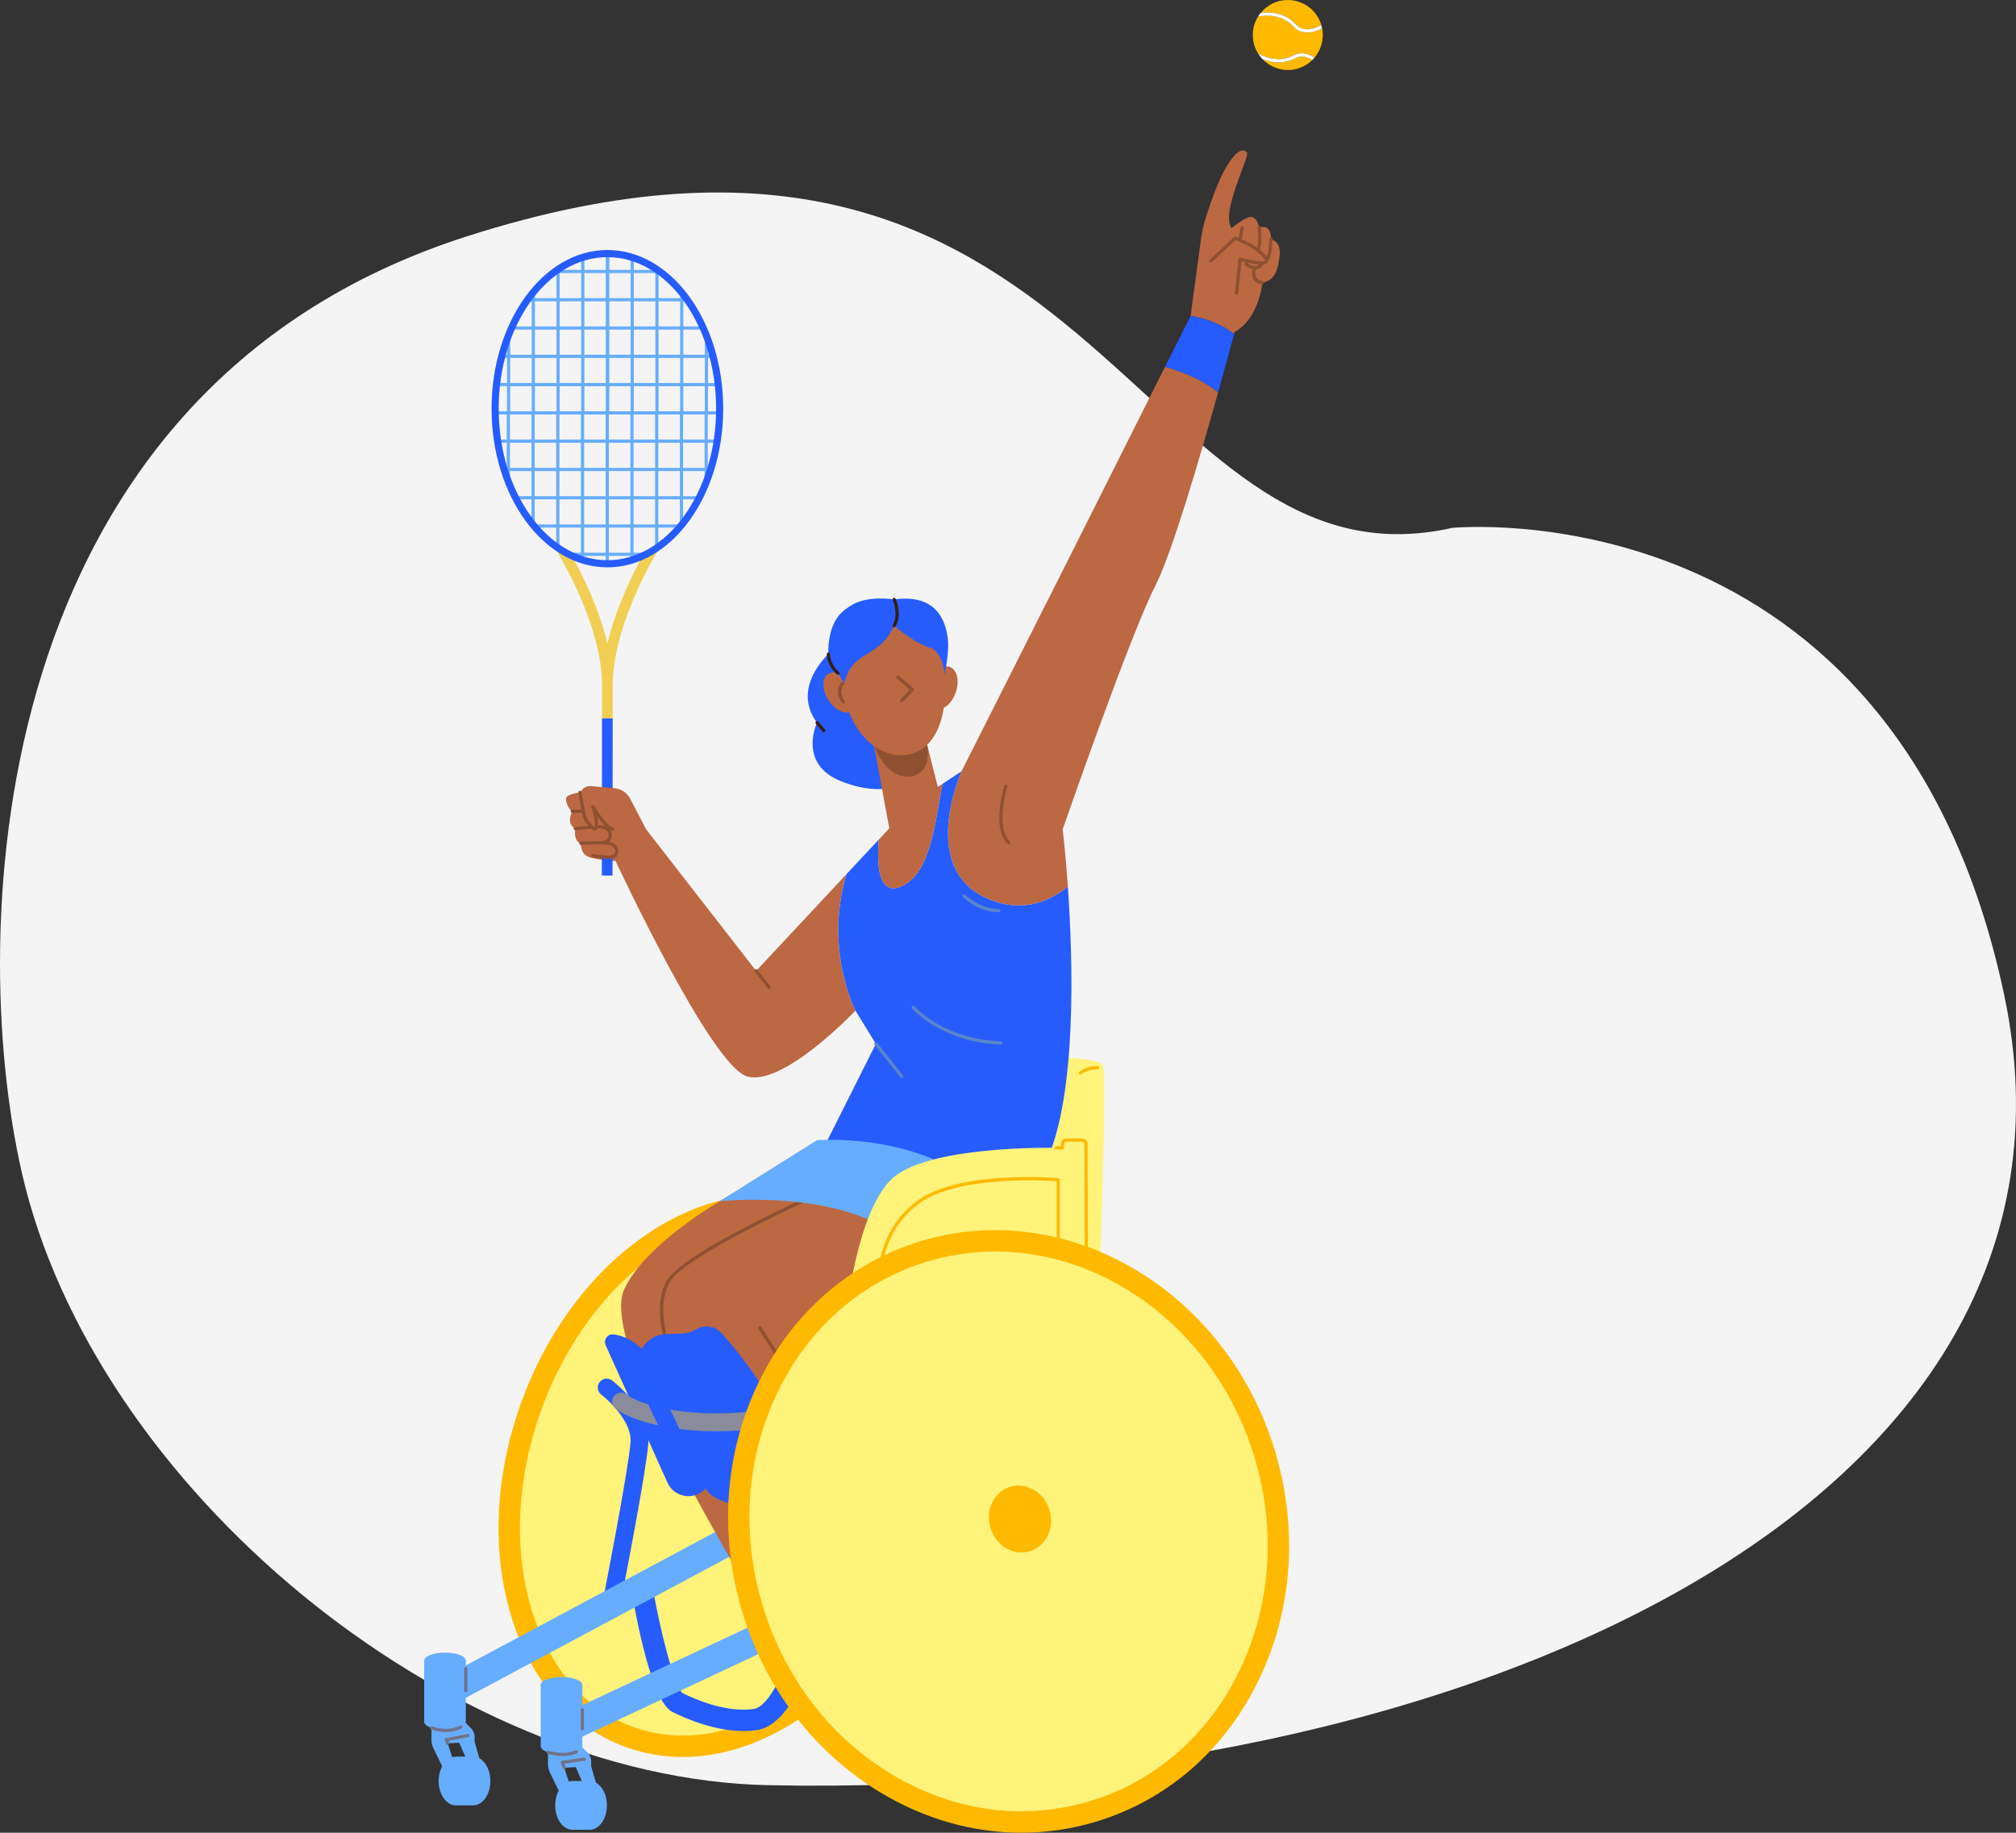 <?xml version="1.0" encoding="UTF-8"?>
<svg id="_3" data-name="3" xmlns="http://www.w3.org/2000/svg" xmlns:xlink="http://www.w3.org/1999/xlink" viewBox="0 0 908.83 826.18">
  <rect x="0" y="0" width="908.83" height="826.18" fill="#333333" stroke="none"/>
  <defs>
    <style>
      .cls-1 {
        clip-path: url(#clippath);
      }

      .cls-2 {
        fill: none;
      }

      .cls-2, .cls-3, .cls-4, .cls-5, .cls-6, .cls-7, .cls-8, .cls-9, .cls-10, .cls-11, .cls-12, .cls-13, .cls-14, .cls-15 {
        stroke-width: 0px;
      }

      .cls-3 {
        fill: #8a8c9c;
      }

      .cls-4 {
        fill: #ffb900;
      }

      .cls-5 {
        fill: #f4f4f4;
      }

      .cls-6 {
        fill: #70728a;
      }

      .cls-7 {
        fill: #bc6842;
      }

      .cls-8 {
        fill: #f1cf55;
      }

      .cls-9 {
        fill: #fff37a;
      }

      .cls-10 {
        fill: #371d14;
      }

      .cls-11 {
        fill: #265cfe;
      }

      .cls-12 {
        fill: #67adff;
      }

      .cls-13 {
        fill: #8f5032;
      }

      .cls-14 {
        fill: #fff;
      }

      .cls-15 {
        fill: #5986c9;
      }
    </style>
    <clipPath id="clippath">
      <ellipse class="cls-2" cx="273.82" cy="184.23" rx="50.61" ry="69.92"/>
    </clipPath>
  </defs>
  <path class="cls-5" d="M9.75,528.23C-14.74,420.7-7.96,176.66,210.2,106.63,494.53,15.36,511.11,270.13,654.66,237.97c0,0,200.11-19.98,248.85,210.57,48.74,230.55-245.75,362.46-557.01,356.22-144.83-2.9-304.39-134.42-336.76-276.53Z"/>
  <g>
    <g class="cls-1">
      <g>
        <g>
          <path class="cls-12" d="M273.88,186.85h-66.88c-.4,0-.72-.32-.72-.72v-76.5c0-.4.32-.72.72-.72h66.88c.4,0,.72.32.72.72v76.5c0,.4-.32.72-.72.72ZM207.71,185.41h65.44v-75.06h-65.44v75.06Z"/>
          <path class="cls-12" d="M273.88,174.1h-66.88c-.4,0-.72-.32-.72-.72s.32-.72.72-.72h66.88c.4,0,.72.32.72.72s-.32.72-.72.72Z"/>
          <path class="cls-12" d="M273.88,161.35h-66.88c-.4,0-.72-.32-.72-.72s.32-.72.72-.72h66.88c.4,0,.72.32.72.72s-.32.72-.72.72Z"/>
          <path class="cls-12" d="M273.88,148.6h-66.88c-.4,0-.72-.32-.72-.72s.32-.72.72-.72h66.88c.4,0,.72.32.72.72s-.32.72-.72.72Z"/>
          <path class="cls-12" d="M273.88,135.85h-66.88c-.4,0-.72-.32-.72-.72s.32-.72.72-.72h66.88c.4,0,.72.32.72.72s-.32.72-.72.72Z"/>
          <path class="cls-12" d="M273.88,123.1h-66.88c-.4,0-.72-.32-.72-.72s.32-.72.72-.72h66.88c.4,0,.72.32.72.72s-.32.72-.72.72Z"/>
          <path class="cls-12" d="M262.73,186.85c-.4,0-.72-.32-.72-.72v-76.5c0-.4.32-.72.72-.72s.72.32.72.72v76.5c0,.4-.32.72-.72.72Z"/>
          <path class="cls-12" d="M251.58,186.85c-.4,0-.72-.32-.72-.72v-76.5c0-.4.32-.72.72-.72s.72.32.72.72v76.5c0,.4-.32.72-.72.72Z"/>
          <path class="cls-12" d="M240.43,186.85c-.4,0-.72-.32-.72-.72v-76.5c0-.4.32-.72.72-.72s.72.32.72.72v76.5c0,.4-.32.72-.72.72Z"/>
          <path class="cls-12" d="M229.29,186.85c-.4,0-.72-.32-.72-.72v-76.5c0-.4.32-.72.72-.72s.72.32.72.72v76.5c0,.4-.32.72-.72.72Z"/>
          <path class="cls-12" d="M218.14,186.85c-.4,0-.72-.32-.72-.72v-76.5c0-.4.32-.72.72-.72s.72.32.72.72v76.5c0,.4-.32.72-.72.72Z"/>
        </g>
        <g>
          <path class="cls-12" d="M340.76,186.85h-66.88c-.4,0-.72-.32-.72-.72v-76.5c0-.4.32-.72.72-.72h66.88c.4,0,.72.32.72.72v76.5c0,.4-.32.72-.72.72ZM274.6,185.41h65.44v-75.06h-65.44v75.06Z"/>
          <path class="cls-12" d="M340.76,174.1h-66.88c-.4,0-.72-.32-.72-.72s.32-.72.72-.72h66.88c.4,0,.72.32.72.72s-.32.72-.72.72Z"/>
          <path class="cls-12" d="M340.76,161.35h-66.88c-.4,0-.72-.32-.72-.72s.32-.72.72-.72h66.88c.4,0,.72.32.72.72s-.32.72-.72.72Z"/>
          <path class="cls-12" d="M340.76,148.6h-66.88c-.4,0-.72-.32-.72-.72s.32-.72.72-.72h66.88c.4,0,.72.32.72.72s-.32.72-.72.72Z"/>
          <path class="cls-12" d="M340.76,135.85h-66.88c-.4,0-.72-.32-.72-.72s.32-.72.72-.72h66.88c.4,0,.72.32.72.72s-.32.72-.72.72Z"/>
          <path class="cls-12" d="M340.76,123.1h-66.88c-.4,0-.72-.32-.72-.72s.32-.72.72-.72h66.88c.4,0,.72.32.72.72s-.32.72-.72.72Z"/>
          <path class="cls-12" d="M329.61,186.85c-.4,0-.72-.32-.72-.72v-76.5c0-.4.32-.72.72-.72s.72.32.72.72v76.5c0,.4-.32.72-.72.72Z"/>
          <path class="cls-12" d="M318.46,186.85c-.4,0-.72-.32-.72-.72v-76.5c0-.4.32-.72.72-.72s.72.32.72.72v76.5c0,.4-.32.72-.72.72Z"/>
          <path class="cls-12" d="M307.32,186.85c-.4,0-.72-.32-.72-.72v-76.5c0-.4.32-.72.72-.72s.72.32.72.72v76.5c0,.4-.32.72-.72.72Z"/>
          <path class="cls-12" d="M296.17,186.85c-.4,0-.72-.32-.72-.72v-76.5c0-.4.32-.72.72-.72s.72.32.72.72v76.5c0,.4-.32.72-.72.72Z"/>
          <path class="cls-12" d="M285.02,186.85c-.4,0-.72-.32-.72-.72v-76.5c0-.4.32-.72.72-.72s.72.32.72.72v76.5c0,.4-.32.72-.72.72Z"/>
        </g>
        <g>
          <path class="cls-12" d="M273.76,263.35h-66.88c-.4,0-.72-.32-.72-.72v-76.5c0-.4.32-.72.72-.72h66.88c.4,0,.72.32.72.72v76.5c0,.4-.32.72-.72.72ZM207.6,261.91h65.44v-75.06h-65.44v75.06Z"/>
          <path class="cls-12" d="M273.76,250.6h-66.88c-.4,0-.72-.32-.72-.72s.32-.72.72-.72h66.88c.4,0,.72.32.72.72s-.32.72-.72.72Z"/>
          <path class="cls-12" d="M273.76,237.85h-66.88c-.4,0-.72-.32-.72-.72s.32-.72.72-.72h66.88c.4,0,.72.32.72.72s-.32.72-.72.72Z"/>
          <path class="cls-12" d="M273.76,225.1h-66.88c-.4,0-.72-.32-.72-.72s.32-.72.72-.72h66.88c.4,0,.72.32.72.72s-.32.72-.72.72Z"/>
          <path class="cls-12" d="M273.76,212.35h-66.88c-.4,0-.72-.32-.72-.72s.32-.72.72-.72h66.88c.4,0,.72.32.72.72s-.32.72-.72.72Z"/>
          <path class="cls-12" d="M273.76,199.6h-66.88c-.4,0-.72-.32-.72-.72s.32-.72.72-.72h66.88c.4,0,.72.32.72.72s-.32.72-.72.72Z"/>
          <path class="cls-12" d="M262.61,263.35c-.4,0-.72-.32-.72-.72v-76.5c0-.4.32-.72.72-.72s.72.32.72.72v76.5c0,.4-.32.72-.72.72Z"/>
          <path class="cls-12" d="M251.46,263.35c-.4,0-.72-.32-.72-.72v-76.5c0-.4.32-.72.72-.72s.72.32.72.72v76.5c0,.4-.32.72-.72.72Z"/>
          <path class="cls-12" d="M240.32,263.35c-.4,0-.72-.32-.72-.72v-76.5c0-.4.32-.72.72-.72s.72.32.72.72v76.5c0,.4-.32.72-.72.72Z"/>
          <path class="cls-12" d="M229.17,263.35c-.4,0-.72-.32-.72-.72v-76.5c0-.4.32-.72.72-.72s.72.32.72.72v76.5c0,.4-.32.72-.72.72Z"/>
          <path class="cls-12" d="M218.02,263.35c-.4,0-.72-.32-.72-.72v-76.5c0-.4.32-.72.72-.72s.72.32.72.72v76.5c0,.4-.32.72-.72.72Z"/>
        </g>
        <g>
          <path class="cls-12" d="M340.64,263.35h-66.88c-.4,0-.72-.32-.72-.72v-76.5c0-.4.32-.72.72-.72h66.88c.4,0,.72.32.72.72v76.5c0,.4-.32.72-.72.72ZM274.48,261.91h65.44v-75.06h-65.44v75.06Z"/>
          <path class="cls-12" d="M340.64,250.6h-66.88c-.4,0-.72-.32-.72-.72s.32-.72.72-.72h66.88c.4,0,.72.32.72.72s-.32.72-.72.72Z"/>
          <path class="cls-12" d="M340.64,237.85h-66.88c-.4,0-.72-.32-.72-.72s.32-.72.72-.72h66.88c.4,0,.72.32.72.72s-.32.72-.72.72Z"/>
          <path class="cls-12" d="M340.64,225.1h-66.88c-.4,0-.72-.32-.72-.72s.32-.72.72-.72h66.88c.4,0,.72.32.72.72s-.32.72-.72.72Z"/>
          <path class="cls-12" d="M340.64,212.35h-66.88c-.4,0-.72-.32-.72-.72s.32-.72.72-.72h66.88c.4,0,.72.32.72.72s-.32.72-.72.72Z"/>
          <path class="cls-12" d="M340.64,199.6h-66.88c-.4,0-.72-.32-.72-.72s.32-.72.72-.72h66.88c.4,0,.72.32.72.72s-.32.72-.72.72Z"/>
          <path class="cls-12" d="M329.49,263.35c-.4,0-.72-.32-.72-.72v-76.5c0-.4.32-.72.72-.72s.72.32.72.72v76.5c0,.4-.32.72-.72.72Z"/>
          <path class="cls-12" d="M318.35,263.35c-.4,0-.72-.32-.72-.72v-76.5c0-.4.32-.72.72-.72s.72.32.72.72v76.5c0,.4-.32.72-.72.72Z"/>
          <path class="cls-12" d="M307.2,263.35c-.4,0-.72-.32-.72-.72v-76.5c0-.4.32-.72.72-.72s.72.32.72.72v76.5c0,.4-.32.72-.72.72Z"/>
          <path class="cls-12" d="M296.05,263.35c-.4,0-.72-.32-.72-.72v-76.5c0-.4.32-.72.72-.72s.72.32.72.72v76.5c0,.4-.32.72-.72.72Z"/>
          <path class="cls-12" d="M284.9,263.35c-.4,0-.72-.32-.72-.72v-76.5c0-.4.32-.72.72-.72s.72.32.72.72v76.5c0,.4-.32.72-.72.72Z"/>
        </g>
      </g>
    </g>
    <path class="cls-8" d="M296.51,248.3c-5.94,10.13-19.8,36.2-20.28,59.47l-.02,16.09h-4.82l.02-16.09c-.5-23.38-14.49-49.37-20.48-59.46l.87-.51c1.81-1.09,4.16-.47,5.2,1.37,5.67,9.99,13.07,25.04,16.83,40.92,3.84-16.19,11.42-31.53,16.41-40.52,1.12-2.06,3.73-2.76,5.75-1.57l.51.31Z"/>
    <path class="cls-11" d="M273.82,255.76c-28.79,0-52.22-32.09-52.22-71.53s23.42-71.53,52.22-71.53,52.21,32.09,52.21,71.53-23.42,71.53-52.21,71.53ZM273.82,115.92c-27.02,0-49,30.65-49,68.31s21.98,68.31,49,68.31,49-30.65,49-68.31-21.98-68.31-49-68.31Z"/>
    <polygon class="cls-11" points="271.33 384.92 271.39 323.87 276.21 323.87 276.14 384.65 271.33 384.92"/>
    <g>
      <ellipse class="cls-9" cx="326.39" cy="665.33" rx="125.18" ry="92.41" transform="translate(-410.31 745.8) rotate(-70.1)"/>
      <path class="cls-4" d="M307.82,792.05c-8.78,0-17.4-1.48-25.67-4.48-24.68-8.93-43.13-30.2-51.94-59.87-8.66-29.15-6.96-63.05,4.76-95.45,11.73-32.4,32.12-59.53,57.43-76.39,25.76-17.16,53.55-21.69,78.23-12.76,24.68,8.93,43.13,30.2,51.94,59.87,8.66,29.15,6.96,63.05-4.76,95.45-11.73,32.4-32.12,59.53-57.43,76.39-17.13,11.41-35.14,17.23-52.55,17.23ZM344.99,548.27c-15.54,0-31.74,5.28-47.24,15.6-23.61,15.72-42.68,41.17-53.71,71.65-11.03,30.48-12.66,62.24-4.59,89.43,7.92,26.67,24.25,45.69,45.98,53.55,21.74,7.87,46.45,3.71,69.61-11.72,23.61-15.72,42.68-41.17,53.71-71.65h0c11.03-30.48,12.66-62.24,4.59-89.43-7.92-26.67-24.25-45.69-45.98-53.55-7.18-2.6-14.69-3.89-22.36-3.89Z"/>
    </g>
    <path class="cls-9" d="M453.88,477.3s41.17-2.41,43.3,3.1c2.12,5.52-2.12,111.21-2.12,111.21l-56.03,9.47,14.86-123.78Z"/>
    <path class="cls-11" d="M335.23,780.33c-12.79,0-25.3-5.2-32.14-8.62-8.06-4.03-14.52-32.27-18.52-55.26l9.49-1.65c3.62,20.77,9.89,45.03,13.52,48.38,6.93,3.45,20.16,8.86,32.18,7.22,6.89-.94,14.6-17.95,17.64-29.14l9.3,2.52c-1.53,5.66-9.97,34.03-25.64,36.17-1.94.27-3.89.39-5.84.39ZM307.65,763.24s0,0,0,0h0Z"/>
    <path class="cls-11" d="M276.25,723.72c-.26,0-.52-.02-.78-.08-2.18-.43-3.59-2.54-3.17-4.71.11-.56,10.99-56.2,11.96-68.81.68-8.82-9.29-18.45-13.18-21.42-1.76-1.34-2.11-3.86-.77-5.63,1.34-1.77,3.86-2.11,5.62-.77.72.54,17.49,13.44,16.34,28.44-1.01,13.07-11.63,67.43-12.09,69.73-.38,1.92-2.05,3.24-3.94,3.24Z"/>
    <rect class="cls-12" x="193.43" y="719.8" width="152.13" height="12.85" transform="translate(-310.74 213.05) rotate(-28.15)"/>
    <path class="cls-7" d="M349.13,527.9s-54.88,25.81-67.73,53.31c-12.85,27.5,67.73,154.56,67.73,154.56,0,0,58.83-117.33,55.87-125.9-2.97-8.57.11-65.6.11-65.6l-55.97-16.36Z"/>
    <path class="cls-13" d="M303.4,614.68c-.29,0-.56-.17-.68-.45-.41-.95-10.05-23.44-2.1-36.98,7.88-13.43,70.15-40.76,72.8-41.92.37-.17.81,0,.98.38.16.38,0,.81-.38.98-.64.28-64.47,28.3-72.11,41.31-7.57,12.89,2.09,35.42,2.18,35.64.16.38,0,.81-.38.98-.1.04-.2.06-.3.06Z"/>
    <path class="cls-13" d="M357.15,622.31c-.25,0-.48-.12-.63-.34l-14.6-22.99c-.22-.35-.12-.8.23-1.02.34-.22.8-.12,1.02.23l14.6,22.99c.22.35.12.8-.23,1.02-.12.08-.26.12-.4.12Z"/>
    <path class="cls-11" d="M289.32,608.13l.47-.75c2.27-3.61,6.19-5.86,10.45-5.99l7.28-.22c1.72-.05,3.4-.47,4.95-1.22l2.31-1.12c3.48-1.69,7.65-.9,10.26,1.95,5.58,6.1,15.42,17.91,24.52,34.12,13.7,24.41,4.68,46.14,4.68,46.14,0,0-32.08-.56-36.09-10.14,0,0-.05.06-.14.16-4.97,5.57-14.07,4.07-17.13-2.74l-27.83-61.88c-1.12-2.48.91-5.27,3.61-4.89,3.59.5,8.33,2.1,12.66,6.59Z"/>
    <path class="cls-3" d="M322.96,645.2c-7.95,0-17.14-.63-26.22-2.64-13.88-3.07-18.88-7.26-19.4-7.72-1.66-1.48-1.8-4.01-.33-5.67,1.46-1.64,3.96-1.8,5.62-.37.18.14,4.33,3.38,15.84,5.92,22.21,4.91,45.91.86,46.15.82,2.18-.38,4.27,1.08,4.65,3.26.38,2.18-1.08,4.27-3.26,4.65-.64.11-10.22,1.75-23.05,1.75Z"/>
    <path class="cls-11" d="M304.87,650.44h0c-1.98.94-4.37.09-5.31-1.89l-9.83-20.67c-.94-1.98-.09-4.37,1.89-5.31h0c1.98-.94,4.37-.09,5.31,1.89l9.83,20.67c.94,1.98.09,4.37-1.89,5.31Z"/>
    <path class="cls-7" d="M385.64,455.58s-32.59,34.42-48.87,29.66c-16.3-4.75-59.25-97.09-59.25-97.09,0,0-9.81-.51-12.88-2.18-3.05-1.67-2.78-5.83-2.78-5.83-3.6-.84-2.49-6.6-2.49-6.6-4.45-2.15-1.4-7.85-1.4-7.85-1.38-.55-3.05-3.89-2.78-5.83.29-1.94,6.2-2.63,6.2-2.63l1.01-1.2c1-1.17,2.47-1.78,4-1.65l10.44.9c3.12.27,5.88,2.1,7.32,4.88l7.1,13.68,49.61,63.83,40.79-43.65c-10.3,33.87,3.97,61.58,3.97,61.58Z"/>
    <path class="cls-7" d="M525.22,165.35c12.17,3.44,19.59,7.97,23.91,11.53-8.08,28.99-20.86,72.64-28.25,87.08-11.44,22.29-41.81,109.87-41.81,109.87,0,0,1.24,10.31,2.33,25.84-8.64,7-20.72,11.9-35.69,5.65-32.2-13.41-12.24-57.63-12.24-57.63l51.01-101.2,40.73-81.16Z"/>
    <path class="cls-7" d="M576.9,114.84c-.56,6.14-1.94,11.71-7.81,12.54,0,0-1.4,16.17-12.54,22.29,0,0-.08.31-.22.88-6.65-5.14-14.34-7.29-19.59-8.18l4.69-34.71c.42-3.13,1.11-6.22,2.06-9.22,1.94-6.18,5.57-16.85,9.17-22.92,5.3-8.91,8.09-8.35,9.48-6.68,1.4,1.67-11.98,26.76-6.97,34,0,0,6.7-5.57,9.2-5.01,2.51.55,3.34,4.74,3.34,4.74,0,0,5.3-2.23,5.3,5.28,0,0,4.46.84,3.9,6.97Z"/>
    <path class="cls-11" d="M471.56,523.95l-80.02,3.95-20.22-10.47,23.53-46.88-9.22-14.97s-14.26-27.7-3.97-61.58l14.5-15.53c-.8,9.51-.71,25.79,10.1,21.12,13.48-5.85,15.15-28.88,18.63-46.24l8.58-5.65s-19.96,44.22,12.24,57.63c14.97,6.25,27.05,1.35,35.69-5.65,2.39,34.29,4.08,94.04-9.85,124.28Z"/>
    <path class="cls-7" d="M424.9,353.36c-3.49,17.36-5.16,40.39-18.63,46.24-10.81,4.67-10.91-11.61-10.1-21.12l15.03-16.08,13.7-9.04Z"/>
    <path class="cls-11" d="M556.33,150.55c-.79,2.96-3.5,13.11-7.2,26.32-4.32-3.57-11.74-8.09-23.91-11.53l11.5-22.9.02-.06c5.25.88,12.95,3.04,19.59,8.18Z"/>
    <path class="cls-15" d="M406.52,485.97c-.21,0-.42-.09-.57-.27l-11.66-14.7c-.25-.31-.19-.77.12-1.01.31-.25.76-.2,1.01.12l11.66,14.7c.25.31.19.76-.12,1.01-.13.11-.29.16-.45.16Z"/>
    <path class="cls-15" d="M451.21,470.86h-.02c-26.65-.91-39.9-16.13-40.03-16.28-.26-.3-.22-.76.08-1.02.3-.26.76-.22,1.02.08.13.15,13,14.9,38.98,15.78.4.01.71.35.7.75-.01.39-.33.7-.72.7Z"/>
    <path class="cls-15" d="M450.21,411.23h-.02c-9.56-.22-15.79-6.55-16.05-6.82-.28-.29-.27-.74.02-1.02.29-.28.75-.27,1.02.02.06.06,6.1,6.18,15.05,6.38.4,0,.71.34.7.74-.01.39-.33.7-.72.7Z"/>
    <path class="cls-13" d="M557.45,132.94s-.05,0-.08,0c-.41-.04-.7-.41-.66-.81l1.56-15.28c.02-.21.13-.39.29-.52.17-.12.38-.18.58-.14.71.13,1.55.31,2.45.5,2.05.44,8.31,1.79,8.59.74.23-.85-2.93-3.78-6.76-6.26l-6.43-2.99-10.63,9.98c-.3.28-.77.26-1.05-.03-.28-.3-.27-.77.03-1.05l11-10.33c.22-.21.55-.26.82-.13l6.97,3.25c2.52,1.63,8.11,5.55,7.48,7.94-.64,2.41-5.57,1.35-10.33.33-.57-.12-1.11-.24-1.61-.34l-1.47,14.47c-.04.38-.36.67-.74.67Z"/>
    <path class="cls-13" d="M567.1,113.66c-.08,0-.17-.01-.25-.04-.39-.14-.58-.56-.45-.95,1.36-3.78.57-9.93.57-9.99-.05-.41.23-.78.64-.83.42-.06.78.23.83.64.04.27.85,6.57-.64,10.69-.11.3-.39.49-.7.49Z"/>
    <path class="cls-13" d="M570.89,118.37c-.14,0-.29-.04-.42-.13-.34-.23-.42-.69-.2-1.03,1.5-2.19,1.72-5.73,1.84-7.84.05-.75.08-1.29.16-1.65.08-.4.47-.66.88-.57.4.09.65.48.57.88-.06.28-.09.79-.13,1.43-.14,2.27-.37,6.06-2.1,8.59-.14.21-.38.32-.61.32Z"/>
    <path class="cls-13" d="M565.68,121.5c-2.39,0-4.3-2-4.39-2.09-.28-.3-.26-.77.03-1.05.3-.28.77-.27,1.05.03.02.02,1.73,1.77,3.54,1.62.98-.08,1.87-.72,2.65-1.9.23-.34.69-.43,1.03-.21.34.23.44.69.21,1.03-1.05,1.58-2.31,2.44-3.77,2.56-.12.01-.24.01-.35.01Z"/>
    <path class="cls-13" d="M569.1,128.12s-.05,0-.08,0c-1.77-.18-3.06-.88-3.83-2.08-1.45-2.25-.42-5.38-.38-5.52.13-.39.54-.6.94-.47.39.13.6.55.47.94,0,.03-.84,2.6.22,4.25.52.8,1.44,1.27,2.74,1.4.41.04.7.41.66.81-.04.38-.36.67-.74.67Z"/>
    <path class="cls-13" d="M559.01,108.61s-.09,0-.14-.01c-.4-.08-.67-.46-.59-.87l.99-5.28c.08-.4.45-.67.87-.59.4.08.67.46.59.87l-.99,5.28c-.07.36-.38.61-.73.61Z"/>
    <path class="cls-13" d="M346.82,445.88c-.21,0-.42-.09-.57-.27l-5.95-7.5c-.25-.31-.19-.77.12-1.01.31-.25.76-.2,1.01.12l5.95,7.5c.25.31.19.76-.12,1.01-.13.11-.29.16-.45.16Z"/>
    <path class="cls-13" d="M454.83,380.64c-.18,0-.35-.06-.49-.19-7.49-6.95-1.82-25.48-1.58-26.27.12-.38.52-.6.9-.47.38.12.59.52.47.9-.06.18-5.64,18.45,1.18,24.78.29.27.31.73.04,1.02-.14.15-.33.23-.53.23Z"/>
    <g>
      <path class="cls-4" d="M568.36,5.8c2.87-3.53,7.28-5.8,12.19-5.8,7.13,0,13.15,4.74,15.1,11.23-.88.56-1.91,1.08-3.05,1.43-1.62.5-5.69,1.37-8.38-1.64-4.87-5.41-11.56-5.73-15.85-5.22Z"/>
      <path class="cls-4" d="M591.58,27.06c-2.84,2.78-6.73,4.5-11.03,4.5s-8.51-1.88-11.37-4.87c3.87,1.51,9.28,2.46,14.7-.43,3.04-1.64,6.06-.27,7.71.8Z"/>
      <path class="cls-4" d="M596.32,15.77c0,3.89-1.41,7.45-3.73,10.2-3.16-2.17-6.57-2.55-9.43-1.03-6.23,3.36-12.53,1.06-16-.82-1.53-2.43-2.39-5.28-2.39-8.35s.87-5.91,2.38-8.32c3.74-.66,10.94-1.01,15.96,4.56,1.56,1.75,3.74,2.65,6.25,2.65,1.16,0,2.39-.19,3.68-.59,1.08-.34,2.09-.8,2.99-1.33.19.98.29,1.99.29,3.04Z"/>
      <g>
        <path class="cls-14" d="M596.03,12.74c-.9.53-1.91,1-2.99,1.33-1.28.4-2.52.59-3.68.59-2.51,0-4.69-.9-6.25-2.65-5.03-5.57-12.22-5.22-15.96-4.56.35-.58.75-1.12,1.2-1.65,4.29-.51,10.99-.19,15.85,5.22,2.7,3,6.76,2.14,8.38,1.64,1.14-.35,2.17-.87,3.05-1.43.16.5.29,1,.39,1.51Z"/>
        <path class="cls-14" d="M568.36,5.8c-.45.53-.85,1.08-1.2,1.65l1.2-1.65Z"/>
      </g>
      <path class="cls-14" d="M592.6,25.97c-.32.39-.66.74-1.01,1.09-1.65-1.08-4.67-2.44-7.71-.8-5.41,2.89-10.83,1.94-14.7.43-.02,0-.02-.02-.02-.02-.75-.77-1.43-1.64-1.99-2.55,3.47,1.88,9.76,4.18,16,.82,2.86-1.53,6.26-1.14,9.43,1.03Z"/>
    </g>
    <path class="cls-12" d="M324.43,541.51s52.68-5.68,80.68,16.18l30.52-27.15s-23.93-18.42-67.26-16.59l-43.94,27.56Z"/>
    <path class="cls-9" d="M381.72,591.62s4.24-43.3,19.53-59.42c15.28-16.13,74.71-14.77,74.71-14.77l13.58-.03v74.22h-107.81Z"/>
    <path class="cls-11" d="M378.76,290.71l-5.33,4.2s-16.91,15.05-5.11,30.85c0,0-8.96,18.7,11.05,26.51,20.01,7.81,29.5,0,29.5,0l-14.66-66.71-15.46,5.15Z"/>
    <path class="cls-4" d="M395.88,576.32c-.26,0-.52-.15-.64-.4-.14-.28-.08-.61.13-.83.11-.29.25-1.21.39-2.1.96-6.1,3.5-22.31,19.27-32.68,19.25-12.65,60.37-9.35,62.11-9.2.37.03.66.34.66.72v38.81c0,.4-.32.72-.72.72s-.72-.32-.72-.72v-38.14c-5.44-.38-43-2.51-60.53,9.02-15.24,10.01-17.71,25.77-18.64,31.7-.33,2.11-.43,2.75-.98,3.02-.1.05-.21.08-.32.08Z"/>
    <path class="cls-4" d="M489.74,579.9c-.4,0-.72-.32-.72-.72l-.2-63.58c0-.51-.42-.93-.93-.93h-7.23c-.51,0-.93.42-.93.93v1.83c0,.4-.32.72-.72.72h-3.05c-.4,0-.72-.32-.72-.72s.32-.72.72-.72h2.33v-1.11c0-1.31,1.06-2.37,2.37-2.37h7.23c1.31,0,2.37,1.06,2.37,2.36l.2,63.58c0,.4-.32.72-.72.72h0Z"/>
    <g>
      <path class="cls-7" d="M430.88,312.08c-1.77,5.21-5.88,8.52-9.18,7.4-3.3-1.12-4.54-6.25-2.77-11.46,1.77-5.21,5.88-8.52,9.18-7.4,3.3,1.12,4.54,6.25,2.77,11.46Z"/>
      <path class="cls-13" d="M424.55,315.33c-.08,0-.17-.01-.25-.04-.39-.14-.59-.56-.45-.95,1.87-5.25-1.18-7.21-1.31-7.3-.35-.22-.46-.67-.24-1.02s.66-.47,1.01-.25c.04.02,4.23,2.63,1.94,9.06-.11.3-.39.49-.7.49Z"/>
    </g>
    <path class="cls-7" d="M413.19,371.16l-12.2,2.68-6.28-33.86-3.15-17.02,21.93-4.81,6.31,24.88,3.14,12.38c1.79,7.05-2.62,14.19-9.73,15.75Z"/>
    <path class="cls-13" d="M394.21,336.46s5.02,14.42,15.63,13.59c10.61-.83,8.26-13.63,8.26-13.63l-2.11-4.85-21.78,4.9Z"/>
    <path class="cls-7" d="M401.55,273.87c-22.8,1.12-22.05,16.41-21.12,35.27.93,18.86,14.29,32.61,27.56,31.25,12.38-1.28,18.96-14.62,18.04-33.48-.92-18.86-1.67-34.15-24.47-33.03Z"/>
    <g>
      <path class="cls-7" d="M373.45,315.61c2.98,4.62,7.77,6.84,10.7,4.95,2.93-1.89,2.89-7.17-.09-11.79-2.98-4.62-7.77-6.84-10.7-4.95-2.93,1.89-2.89,7.17.09,11.79Z"/>
      <path class="cls-13" d="M380.2,317.25c-.24,0-.47-.12-.62-.33-3.79-5.68-.35-9.23-.32-9.26.29-.29.76-.29,1.05,0,.29.29.29.76,0,1.05-.12.13-2.58,2.77.5,7.39.23.34.14.8-.21,1.03-.13.08-.27.12-.41.12Z"/>
    </g>
    <path class="cls-13" d="M406.54,316.57c-.18,0-.36-.07-.51-.2-.3-.28-.32-.75-.03-1.05l4.14-4.43-5.85-5.06c-.31-.27-.34-.74-.08-1.05.27-.31.74-.34,1.05-.08l6.43,5.57c.15.13.24.32.26.52.01.2-.06.4-.2.55l-4.67,4.99c-.15.16-.34.24-.54.24Z"/>
    <path class="cls-11" d="M380.66,308.06s.75-5.95,5.86-10.24c4.68-3.93,11.93-5.56,16.58-15.81,0,0,9.42,8.39,17.18,10.26,0,0,4.89,2.53,5.52,11.79.63,9.27,0,0,0,0,0,0,2.39-9.96,1.38-16.94-1.01-6.98-4.85-19.57-24.08-16.89,0,0-12.44-2.11-19.76,2.94-1.98,1.37-10.71,5.35-9.9,23.29l7.23,11.59Z"/>
    <polygon class="cls-11" points="276.14 386.05 276.13 394.7 271.31 394.7 271.32 386.25 276.14 386.05"/>
    <path class="cls-13" d="M268.22,374.44c-.59,0-1.52-.41-3.83-3.26-.96-1.18-1.62-2.61-1.9-4.12l-1.8-9.71c-.07-.39.19-.77.58-.84.4-.08.77.19.84.58l1.8,9.71c.24,1.27.79,2.47,1.6,3.47,1.44,1.77,2.19,2.39,2.53,2.61.33-1.2.02-5.13-1.28-8.3-.23-.55-.48-1.17.14-1.5.63-.33.86.04,1.73,1.39,1.42,2.22,5.19,8.13,7.71,8.53.39.06.66.43.6.82-.06.39-.43.66-.83.6-2.18-.35-4.61-3.15-6.87-6.42.48,2.54.54,5.05-.15,5.99-.2.27-.49.42-.83.43h-.04Z"/>
    <path class="cls-13" d="M273.89,387.13c-2.74,0-5.91-.61-6.82-.8-.39-.08-.64-.46-.56-.85.08-.39.45-.64.85-.56,3.93.81,8.67,1.13,9.48.23.58-.65.57-1.34.46-1.81-.22-.96-1.03-1.85-2.07-2.27-1.48-.61-8.79-.45-13.34-.2-.46.05-.74-.28-.76-.68-.02-.4.28-.74.68-.76,1.19-.07,11.71-.62,13.96.3,1.48.61,2.6,1.86,2.93,3.28.26,1.13-.02,2.23-.79,3.1-.69.78-2.27,1.03-4.02,1.03Z"/>
    <path class="cls-13" d="M259.36,374.26c-.37,0-.68-.28-.72-.65-.04-.4.25-.75.65-.79l7.44-.74c.42-.04.75.25.79.65.04.4-.25.75-.65.79l-7.44.74s-.05,0-.07,0Z"/>
    <path class="cls-13" d="M271.33,380.64c-.39,0-.71-.32-.72-.71,0-.4.31-.72.71-.73.02,0,1.65-.04,2.5-1.08.5-.61.65-1.49.45-2.6-.42-2.32-5.37-2.13-5.42-2.14-.46.04-.74-.28-.76-.68-.02-.4.28-.74.68-.76.26-.02,6.26-.28,6.92,3.32.28,1.56.03,2.83-.76,3.78-1.31,1.58-3.48,1.61-3.59,1.6Z"/>
    <path class="cls-13" d="M262.96,366.41h-4.99c-.4,0-.72-.32-.72-.72s.32-.72.72-.72h4.99c.4,0,.72.32.72.72s-.32.72-.72.72Z"/>
    <rect class="cls-12" x="250.9" y="745.73" width="124.07" height="12.85" transform="translate(-289.77 204.05) rotate(-25.13)"/>
    <g>
      <polygon class="cls-12" points="266.49 796.17 270.86 811.4 266.49 812.39 258.6 794.48 266.49 796.17"/>
      <path class="cls-12" d="M265.83,802.87h-7.77c-4.29,0-7.77,4.92-7.77,10.99s3.48,10.99,7.77,10.99h7.77c4.29,0,7.77-4.92,7.77-10.99s-3.48-10.99-7.77-10.99Z"/>
      <path class="cls-12" d="M247.04,787.29v7.96c0,1.35.31,2.68.9,3.9l7.18,14.69c.58,1.19,2.06,1.63,3.2.95h0c.91-.54,1.32-1.64.99-2.64l-4.94-15.26,12.13-.7v-2.18c0-1.49-.59-2.93-1.65-3.98l-4.84-4.84-12.97,2.11Z"/>
    </g>
    <g>
      <polygon class="cls-12" points="213.96 785.19 218.33 800.41 213.96 801.4 206.06 783.49 213.96 785.19"/>
      <path class="cls-12" d="M213.29,791.88h-7.77c-4.29,0-7.77,4.92-7.77,10.99s3.48,10.99,7.77,10.99h7.77c4.29,0,7.77-4.92,7.77-10.99s-3.48-10.99-7.77-10.99Z"/>
      <path class="cls-12" d="M194.5,776.3v7.96c0,1.35.31,2.68.9,3.9l7.18,14.69c.58,1.19,2.06,1.63,3.2.95h0c.91-.54,1.32-1.64.99-2.64l-4.94-15.26,12.13-.7v-2.18c0-1.49-.59-2.93-1.65-3.98l-4.84-4.84-12.97,2.11Z"/>
    </g>
    <g>
      <path class="cls-12" d="M243.76,759.56v27.64c0,1.98,4.2,3.58,9.38,3.58s9.38-1.6,9.38-3.58v-27.64h-18.77Z"/>
      <ellipse class="cls-12" cx="253.14" cy="759.56" rx="9.38" ry="3.58"/>
    </g>
    <g>
      <path class="cls-12" d="M191.23,748.57v27.64c0,1.98,4.2,3.58,9.38,3.58s9.38-1.6,9.38-3.58v-27.64h-18.77Z"/>
      <path class="cls-12" d="M209.99,748.57c0,1.98-4.2,3.58-9.38,3.58s-9.38-1.6-9.38-3.58,4.2-3.58,9.38-3.58,9.38,1.6,9.38,3.58Z"/>
    </g>
    <path class="cls-6" d="M200.95,780.81c-3.72,0-6.54-1.15-6.73-1.23-.37-.15-.54-.57-.39-.94.15-.37.58-.54.94-.39.07.03,6.69,2.71,12.73-.41.35-.18.79-.04.97.31.18.35.04.79-.31.97-2.48,1.28-5,1.68-7.21,1.68Z"/>
    <path class="cls-6" d="M253.64,791.61c-3.66,0-6.63-.95-6.83-1.01-.38-.12-.58-.53-.46-.91.12-.38.53-.58.91-.46.07.02,6.9,2.2,12.27-.18.36-.16.79,0,.95.37.16.36,0,.79-.37.95-2.12.94-4.41,1.24-6.48,1.24Z"/>
    <path class="cls-6" d="M201.83,786.61c-.28,0-.55-.17-.67-.45l-.66-1.63c-.08-.2-.07-.42.03-.62.1-.19.29-.32.5-.36l9.87-1.9c.39-.09.77.18.84.57.08.39-.18.77-.57.84l-9.01,1.74.33.82c.15.37-.03.79-.4.94-.09.04-.18.05-.27.05Z"/>
    <path class="cls-6" d="M254.37,797.6c-.29,0-.56-.17-.67-.46l-.94-2.4c-.08-.2-.06-.44.05-.63.11-.19.3-.32.52-.35l10.04-1.44c.41-.05.76.22.82.61.06.39-.22.76-.61.82l-9.14,1.31.61,1.55c.14.37-.04.79-.41.93-.09.03-.17.05-.26.05Z"/>
    <path class="cls-6" d="M209.99,762.83c-.4,0-.72-.32-.72-.72v-9.96c0-.4.32-.72.72-.72s.72.32.72.72v9.96c0,.4-.32.72-.72.72Z"/>
    <path class="cls-6" d="M262.53,780.01c-.4,0-.72-.32-.72-.72v-8.55c0-.4.32-.72.72-.72s.72.32.72.72v8.55c0,.4-.32.72-.72.72Z"/>
    <path class="cls-4" d="M487.02,484.42c-.2,0-.39-.08-.53-.23-.27-.29-.25-.75.04-1.02.11-.11,2.89-2.61,8.35-2.61.4,0,.72.32.72.72s-.32.72-.72.72c-4.86,0-7.35,2.21-7.37,2.23-.14.13-.31.19-.48.19Z"/>
    <g>
      <ellipse class="cls-9" cx="454.68" cy="690.34" rx="120.62" ry="131.85" transform="translate(-179.18 159.76) rotate(-16.7)"/>
      <path class="cls-4" d="M460.44,826.18c-21.65,0-43.29-6.05-63.13-17.9-30.01-17.93-52.31-47.01-62.77-81.9-10.47-34.89-7.86-71.44,7.32-102.93,15.26-31.63,41.38-54.37,73.55-64.02,66.26-19.87,137.76,22.68,159.42,94.86,10.47,34.89,7.86,71.44-7.32,102.93-15.26,31.63-41.38,54.37-73.55,64.02-11,3.3-22.26,4.93-33.51,4.93ZM448.69,564.18c-10.16,0-20.4,1.45-30.52,4.48-29.55,8.86-53.57,29.81-67.64,58.97-14.14,29.31-16.55,63.4-6.77,95.97,9.77,32.58,30.54,59.71,58.48,76.4,27.8,16.6,59.38,20.87,88.93,12,29.55-8.86,53.57-29.81,67.64-58.97,14.14-29.31,16.55-63.4,6.77-95.97-16.8-55.99-65.65-92.88-116.9-92.88Z"/>
    </g>
    <path class="cls-4" d="M473.13,680.77c2.41,8.03-1.59,16.34-8.94,18.54-7.35,2.21-15.26-2.52-17.67-10.56-2.41-8.03,1.59-16.34,8.94-18.54,7.35-2.2,15.26,2.52,17.67,10.56Z"/>
    <path class="cls-10" d="M403.1,282.73c-.13,0-.25-.03-.36-.1-.34-.2-.46-.64-.26-.99,2.8-4.77,0-11.05-.03-11.11-.16-.36,0-.79.36-.96.36-.16.79,0,.95.35.13.28,3.15,7.02-.03,12.44-.14.23-.38.36-.62.36Z"/>
    <path class="cls-10" d="M377.82,304.23c-.17,0-.33-.06-.47-.17-4.55-3.9-4.64-8.93-4.65-9.14,0-.4.32-.72.71-.73.35-.02.72.31.73.71,0,.05.11,4.6,4.14,8.06.3.26.34.71.08,1.02-.14.17-.34.25-.55.25Z"/>
    <path class="cls-10" d="M371.33,330.05c-.21,0-.41-.09-.55-.26l-3.01-3.57c-.26-.31-.22-.76.09-1.02.3-.26.76-.22,1.02.09l3.01,3.57c.26.3.22.76-.09,1.02-.14.11-.3.17-.46.17Z"/>
  </g>
</svg>